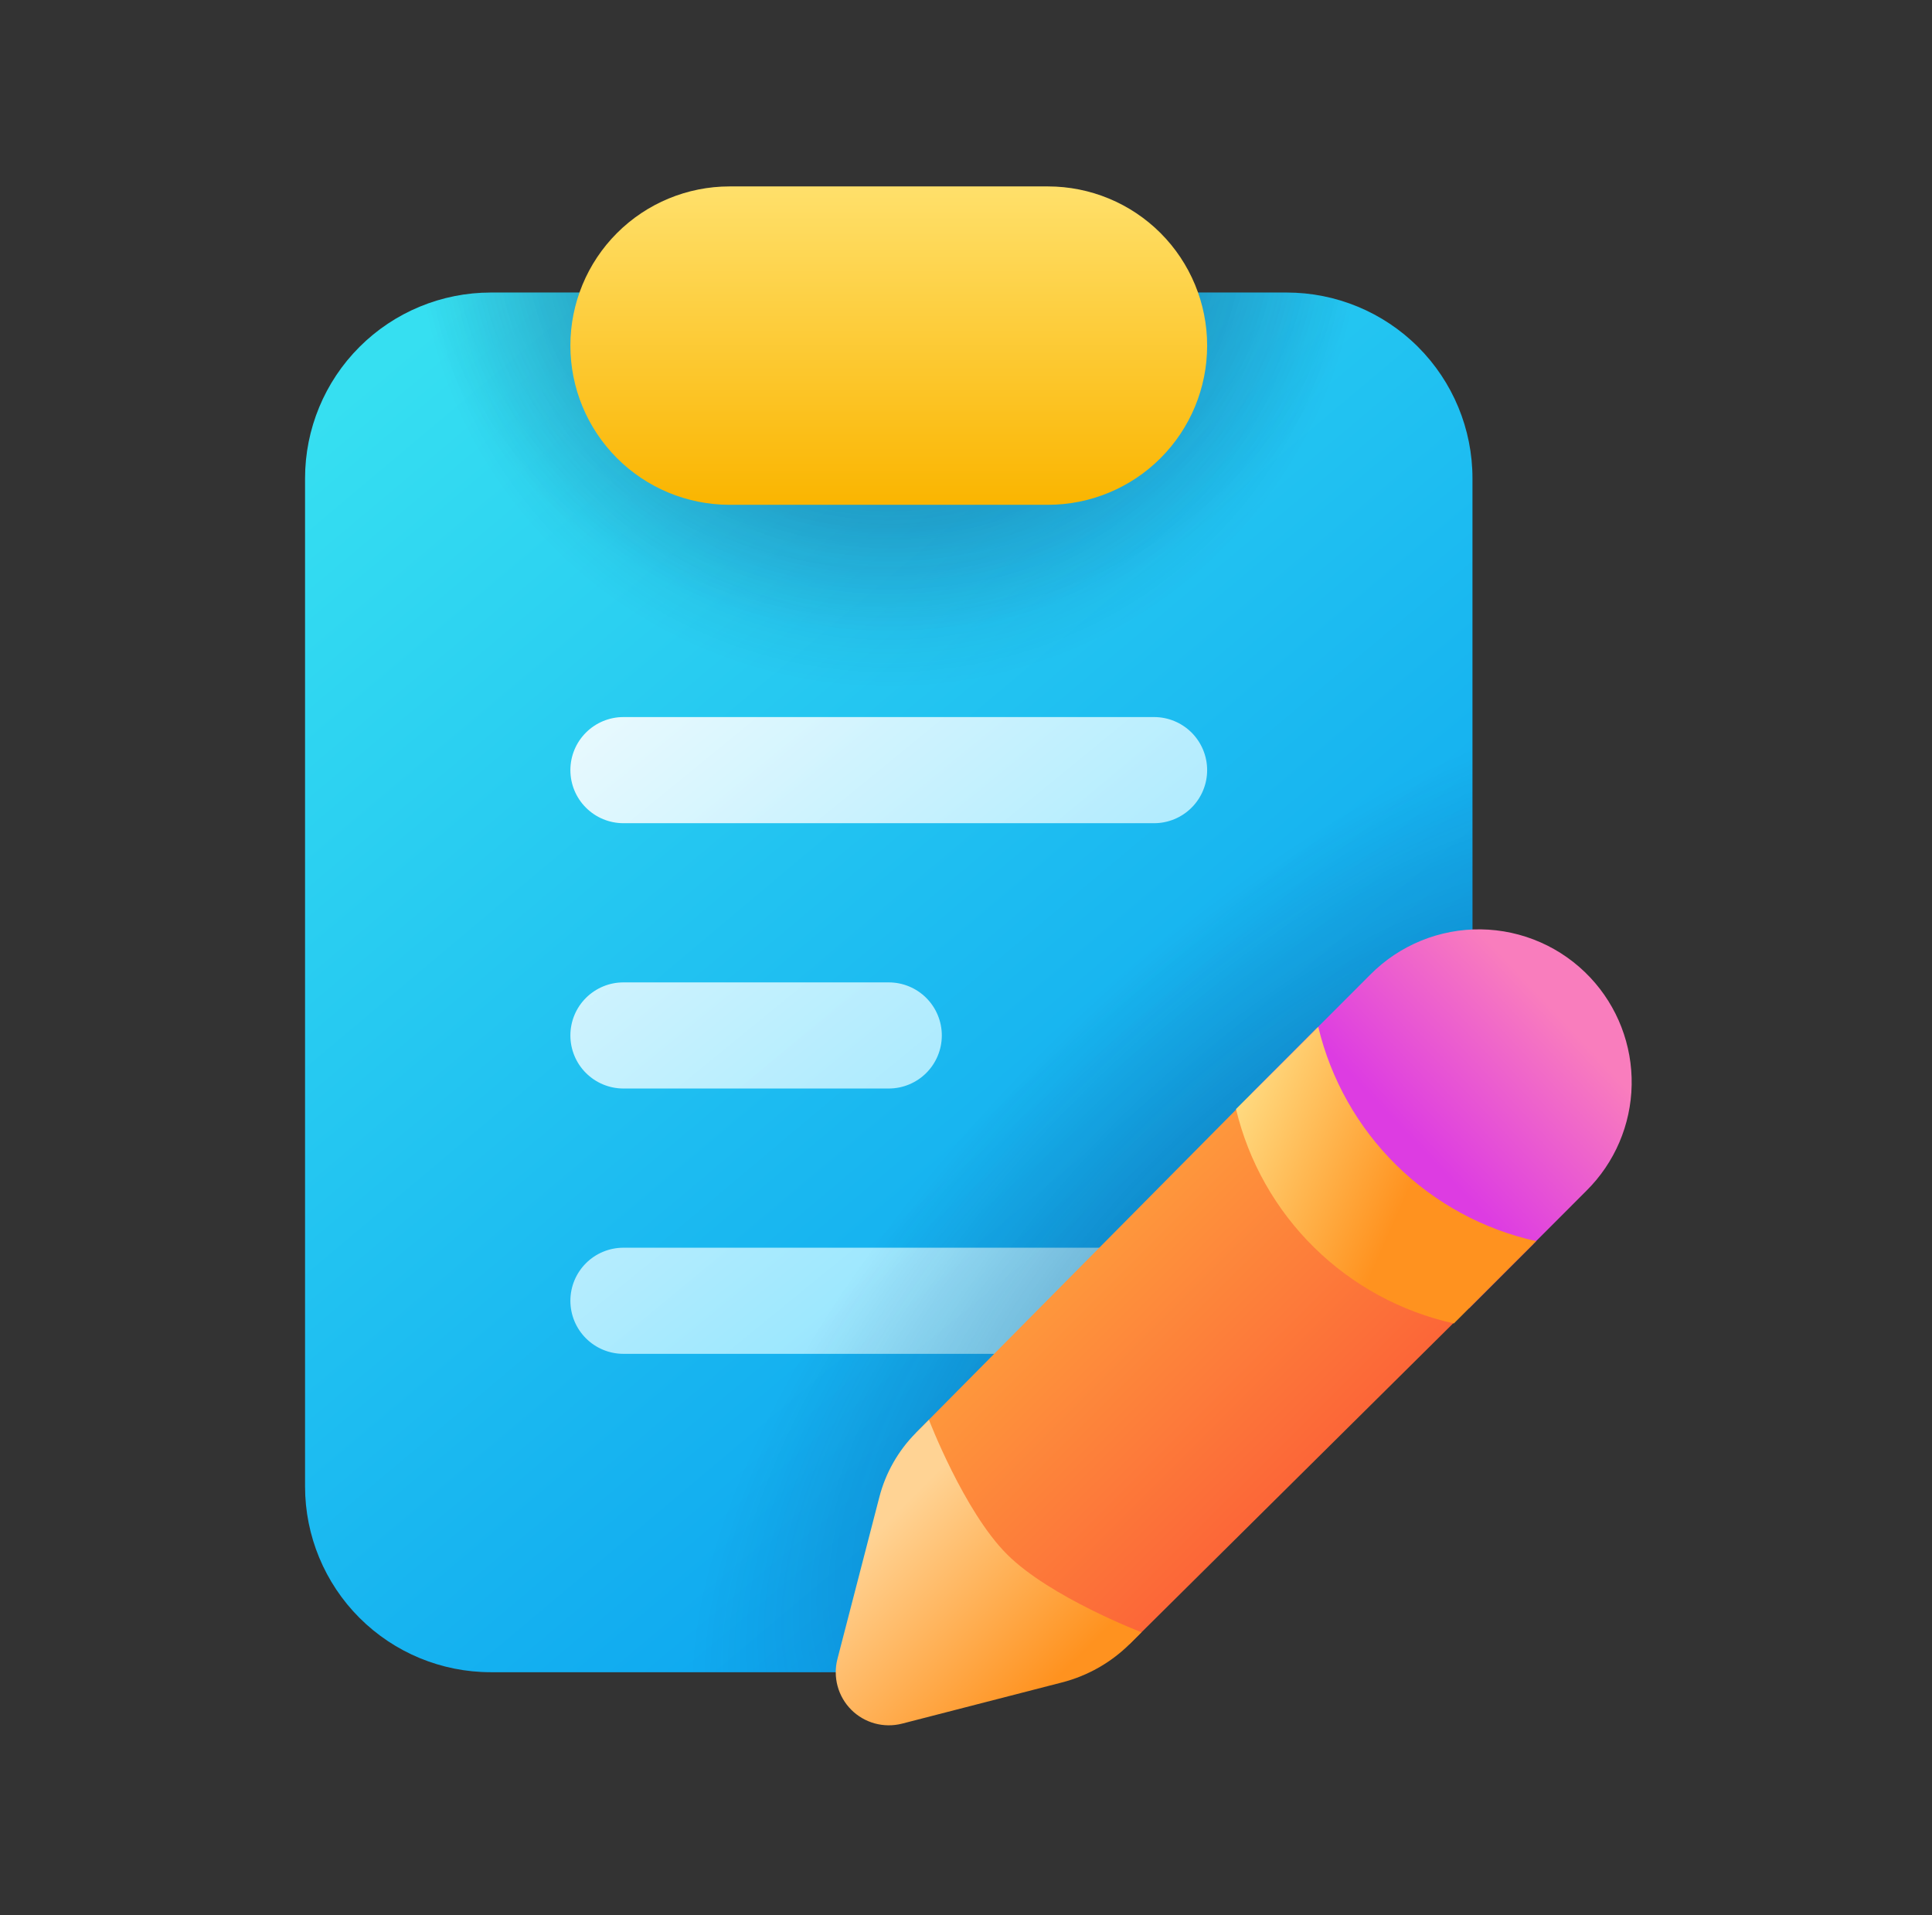 <svg width="114" height="113" viewBox="0 0 114 113" fill="none" xmlns="http://www.w3.org/2000/svg">
<rect x="0" y="0" width="114" height="113" fill="#333333" stroke="none"/>
<path d="M28.959 17.262C26.052 17.262 23.265 18.417 21.21 20.472C19.155 22.527 18 25.315 18 28.221V87.713C18 90.619 19.155 93.406 21.21 95.462C23.265 97.517 26.052 98.671 28.959 98.671H57.058C57.515 97.644 58.163 96.686 59.002 95.844L85.632 69.214C86.018 68.827 86.438 68.475 86.885 68.162V28.221C86.885 25.315 85.73 22.527 83.675 20.472C81.62 18.417 78.832 17.262 75.926 17.262H28.959Z" fill="url(#paint0_linear_995_6019)"/>
<path d="M33.656 45.442C33.656 44.612 33.985 43.816 34.573 43.228C35.16 42.641 35.956 42.311 36.787 42.311H68.098C68.928 42.311 69.725 42.641 70.312 43.228C70.899 43.816 71.229 44.612 71.229 45.442C71.229 46.273 70.899 47.069 70.312 47.656C69.725 48.244 68.928 48.574 68.098 48.574H36.787C35.956 48.574 35.16 48.244 34.573 47.656C33.985 47.069 33.656 46.273 33.656 45.442Z" fill="url(#paint1_linear_995_6019)" fill-opacity="0.9"/>
<path d="M33.656 61.098C33.656 60.267 33.985 59.471 34.573 58.884C35.16 58.297 35.956 57.967 36.787 57.967H52.442C53.273 57.967 54.069 58.297 54.656 58.884C55.243 59.471 55.573 60.267 55.573 61.098C55.573 61.928 55.243 62.725 54.656 63.312C54.069 63.899 53.273 64.229 52.442 64.229H36.787C35.956 64.229 35.16 63.899 34.573 63.312C33.985 62.725 33.656 61.928 33.656 61.098Z" fill="url(#paint2_linear_995_6019)" fill-opacity="0.9"/>
<path d="M36.787 73.623C35.956 73.623 35.16 73.952 34.573 74.54C33.985 75.127 33.656 75.923 33.656 76.754C33.656 77.584 33.985 78.38 34.573 78.968C35.16 79.555 35.956 79.885 36.787 79.885H68.098C68.928 79.885 69.725 79.555 70.312 78.968C70.899 78.38 71.229 77.584 71.229 76.754C71.229 75.923 70.899 75.127 70.312 74.54C69.725 73.952 68.928 73.623 68.098 73.623H36.787Z" fill="url(#paint3_linear_995_6019)" fill-opacity="0.9"/>
<path d="M28.959 17.262C26.052 17.262 23.265 18.417 21.21 20.472C19.155 22.527 18 25.315 18 28.221V87.713C18 90.619 19.155 93.406 21.21 95.462C23.265 97.517 26.052 98.671 28.959 98.671H57.058C57.515 97.644 58.163 96.686 59.002 95.844L85.632 69.214C86.018 68.827 86.438 68.475 86.885 68.162V28.221C86.885 25.315 85.73 22.527 83.675 20.472C81.62 18.417 78.832 17.262 75.926 17.262H28.959Z" fill="url(#paint4_radial_995_6019)" fill-opacity="0.4"/>
<path d="M28.959 17.262C26.052 17.262 23.265 18.417 21.21 20.472C19.155 22.527 18 25.315 18 28.221V87.713C18 90.619 19.155 93.406 21.21 95.462C23.265 97.517 26.052 98.671 28.959 98.671H57.058C57.515 97.644 58.163 96.686 59.002 95.844L85.632 69.214C86.018 68.827 86.438 68.475 86.885 68.162V28.221C86.885 25.315 85.73 22.527 83.675 20.472C81.62 18.417 78.832 17.262 75.926 17.262H28.959Z" fill="url(#paint5_radial_995_6019)" fill-opacity="0.4"/>
<path d="M28.959 17.262C26.052 17.262 23.265 18.417 21.21 20.472C19.155 22.527 18 25.315 18 28.221V87.713C18 90.619 19.155 93.406 21.21 95.462C23.265 97.517 26.052 98.671 28.959 98.671H57.058C57.515 97.644 58.163 96.686 59.002 95.844L85.632 69.214C86.018 68.827 86.438 68.475 86.885 68.162V28.221C86.885 25.315 85.73 22.527 83.675 20.472C81.62 18.417 78.832 17.262 75.926 17.262H28.959Z" fill="url(#paint6_radial_995_6019)" fill-opacity="0.4"/>
<path d="M33.656 20.393C33.656 17.902 34.645 15.513 36.407 13.751C38.168 11.99 40.558 11 43.049 11H61.836C64.327 11 66.716 11.99 68.478 13.751C70.239 15.513 71.229 17.902 71.229 20.393C71.229 22.885 70.239 25.274 68.478 27.035C66.716 28.797 64.327 29.787 61.836 29.787H43.049C40.558 29.787 38.168 28.797 36.407 27.035C34.645 25.274 33.656 22.885 33.656 20.393Z" fill="url(#paint7_linear_995_6019)"/>
<path d="M66.655 97.009L90.482 73.391L77.729 60.635L54.036 84.556L55.001 96.126L66.655 97.009Z" fill="url(#paint8_linear_995_6019)"/>
<path d="M86.688 77.192L93.61 70.26C95.279 68.606 96.236 66.366 96.278 64.017C96.321 61.668 95.444 59.395 93.836 57.682C93.007 56.799 92.008 56.092 90.9 55.604C89.792 55.115 88.597 54.855 87.386 54.838C86.175 54.821 84.973 55.049 83.852 55.507C82.731 55.965 81.713 56.644 80.861 57.504L73.853 64.52L86.688 77.192Z" fill="url(#paint9_linear_995_6019)"/>
<path d="M77.786 60.591C78.527 63.692 80.126 66.522 82.4 68.757C84.673 70.993 87.529 72.544 90.642 73.234L85.789 78.091C82.675 77.4 79.818 75.848 77.545 73.611C75.272 71.374 73.673 68.543 72.932 65.441L77.786 60.591Z" fill="url(#paint10_linear_995_6019)"/>
<path d="M66.655 97.012L67.353 96.314C67.353 96.314 61.949 94.244 59.416 91.711C56.882 89.175 54.813 83.777 54.813 83.777L54.036 84.556C52.999 85.603 52.258 86.906 51.888 88.333L49.415 97.886C49.278 98.413 49.281 98.967 49.423 99.493C49.566 100.019 49.843 100.499 50.228 100.885C50.613 101.27 51.092 101.549 51.618 101.693C52.143 101.837 52.697 101.841 53.225 101.706L62.681 99.27C64.182 98.881 65.553 98.104 66.655 97.012Z" fill="url(#paint11_linear_995_6019)"/>
<defs>
<linearGradient id="paint0_linear_995_6019" x1="18" y1="25.403" x2="82.601" y2="102.272" gradientUnits="userSpaceOnUse">
<stop stop-color="#36DFF1"/>
<stop offset="1" stop-color="#0094F0"/>
</linearGradient>
<linearGradient id="paint1_linear_995_6019" x1="57.139" y1="79.885" x2="29.341" y2="45.834" gradientUnits="userSpaceOnUse">
<stop stop-color="#9DEAFF"/>
<stop offset="1" stop-color="white"/>
</linearGradient>
<linearGradient id="paint2_linear_995_6019" x1="57.139" y1="79.885" x2="29.341" y2="45.834" gradientUnits="userSpaceOnUse">
<stop stop-color="#9DEAFF"/>
<stop offset="1" stop-color="white"/>
</linearGradient>
<linearGradient id="paint3_linear_995_6019" x1="57.139" y1="79.885" x2="29.341" y2="45.834" gradientUnits="userSpaceOnUse">
<stop stop-color="#9DEAFF"/>
<stop offset="1" stop-color="white"/>
</linearGradient>
<radialGradient id="paint4_radial_995_6019" cx="0" cy="0" r="1" gradientUnits="userSpaceOnUse" gradientTransform="translate(52.442 12.741) scale(27.984 24.641)">
<stop stop-color="#0A1852"/>
<stop offset="1" stop-color="#0A1852" stop-opacity="0"/>
</radialGradient>
<radialGradient id="paint5_radial_995_6019" cx="0" cy="0" r="1" gradientUnits="userSpaceOnUse" gradientTransform="translate(52.442 12.741) scale(27.984 27.796)">
<stop stop-color="#0A1852"/>
<stop offset="1" stop-color="#0A1852" stop-opacity="0"/>
</radialGradient>
<radialGradient id="paint6_radial_995_6019" cx="0" cy="0" r="1" gradientUnits="userSpaceOnUse" gradientTransform="translate(76.123 76.058) rotate(135.565) scale(45.221 20.312)">
<stop stop-color="#0A1852"/>
<stop offset="1" stop-color="#0A1852" stop-opacity="0"/>
</radialGradient>
<linearGradient id="paint7_linear_995_6019" x1="52.442" y1="11" x2="52.442" y2="29.787" gradientUnits="userSpaceOnUse">
<stop stop-color="#FFE06B"/>
<stop offset="1" stop-color="#FAB500"/>
</linearGradient>
<linearGradient id="paint8_linear_995_6019" x1="64.532" y1="67.197" x2="83.891" y2="86.614" gradientUnits="userSpaceOnUse">
<stop stop-color="#FFA43D"/>
<stop offset="1" stop-color="#FB5937"/>
</linearGradient>
<linearGradient id="paint9_linear_995_6019" x1="91.588" y1="59.486" x2="83.344" y2="67.263" gradientUnits="userSpaceOnUse">
<stop stop-color="#F97DBD"/>
<stop offset="1" stop-color="#DD3CE2"/>
</linearGradient>
<linearGradient id="paint10_linear_995_6019" x1="82.091" y1="72.57" x2="69.629" y2="67.053" gradientUnits="userSpaceOnUse">
<stop stop-color="#FF921F"/>
<stop offset="1" stop-color="#FFE994"/>
</linearGradient>
<linearGradient id="paint11_linear_995_6019" x1="46.725" y1="88.799" x2="59.722" y2="101.724" gradientUnits="userSpaceOnUse">
<stop offset="0.255" stop-color="#FFD394"/>
<stop offset="1" stop-color="#FF921F"/>
</linearGradient>
</defs>
</svg>
